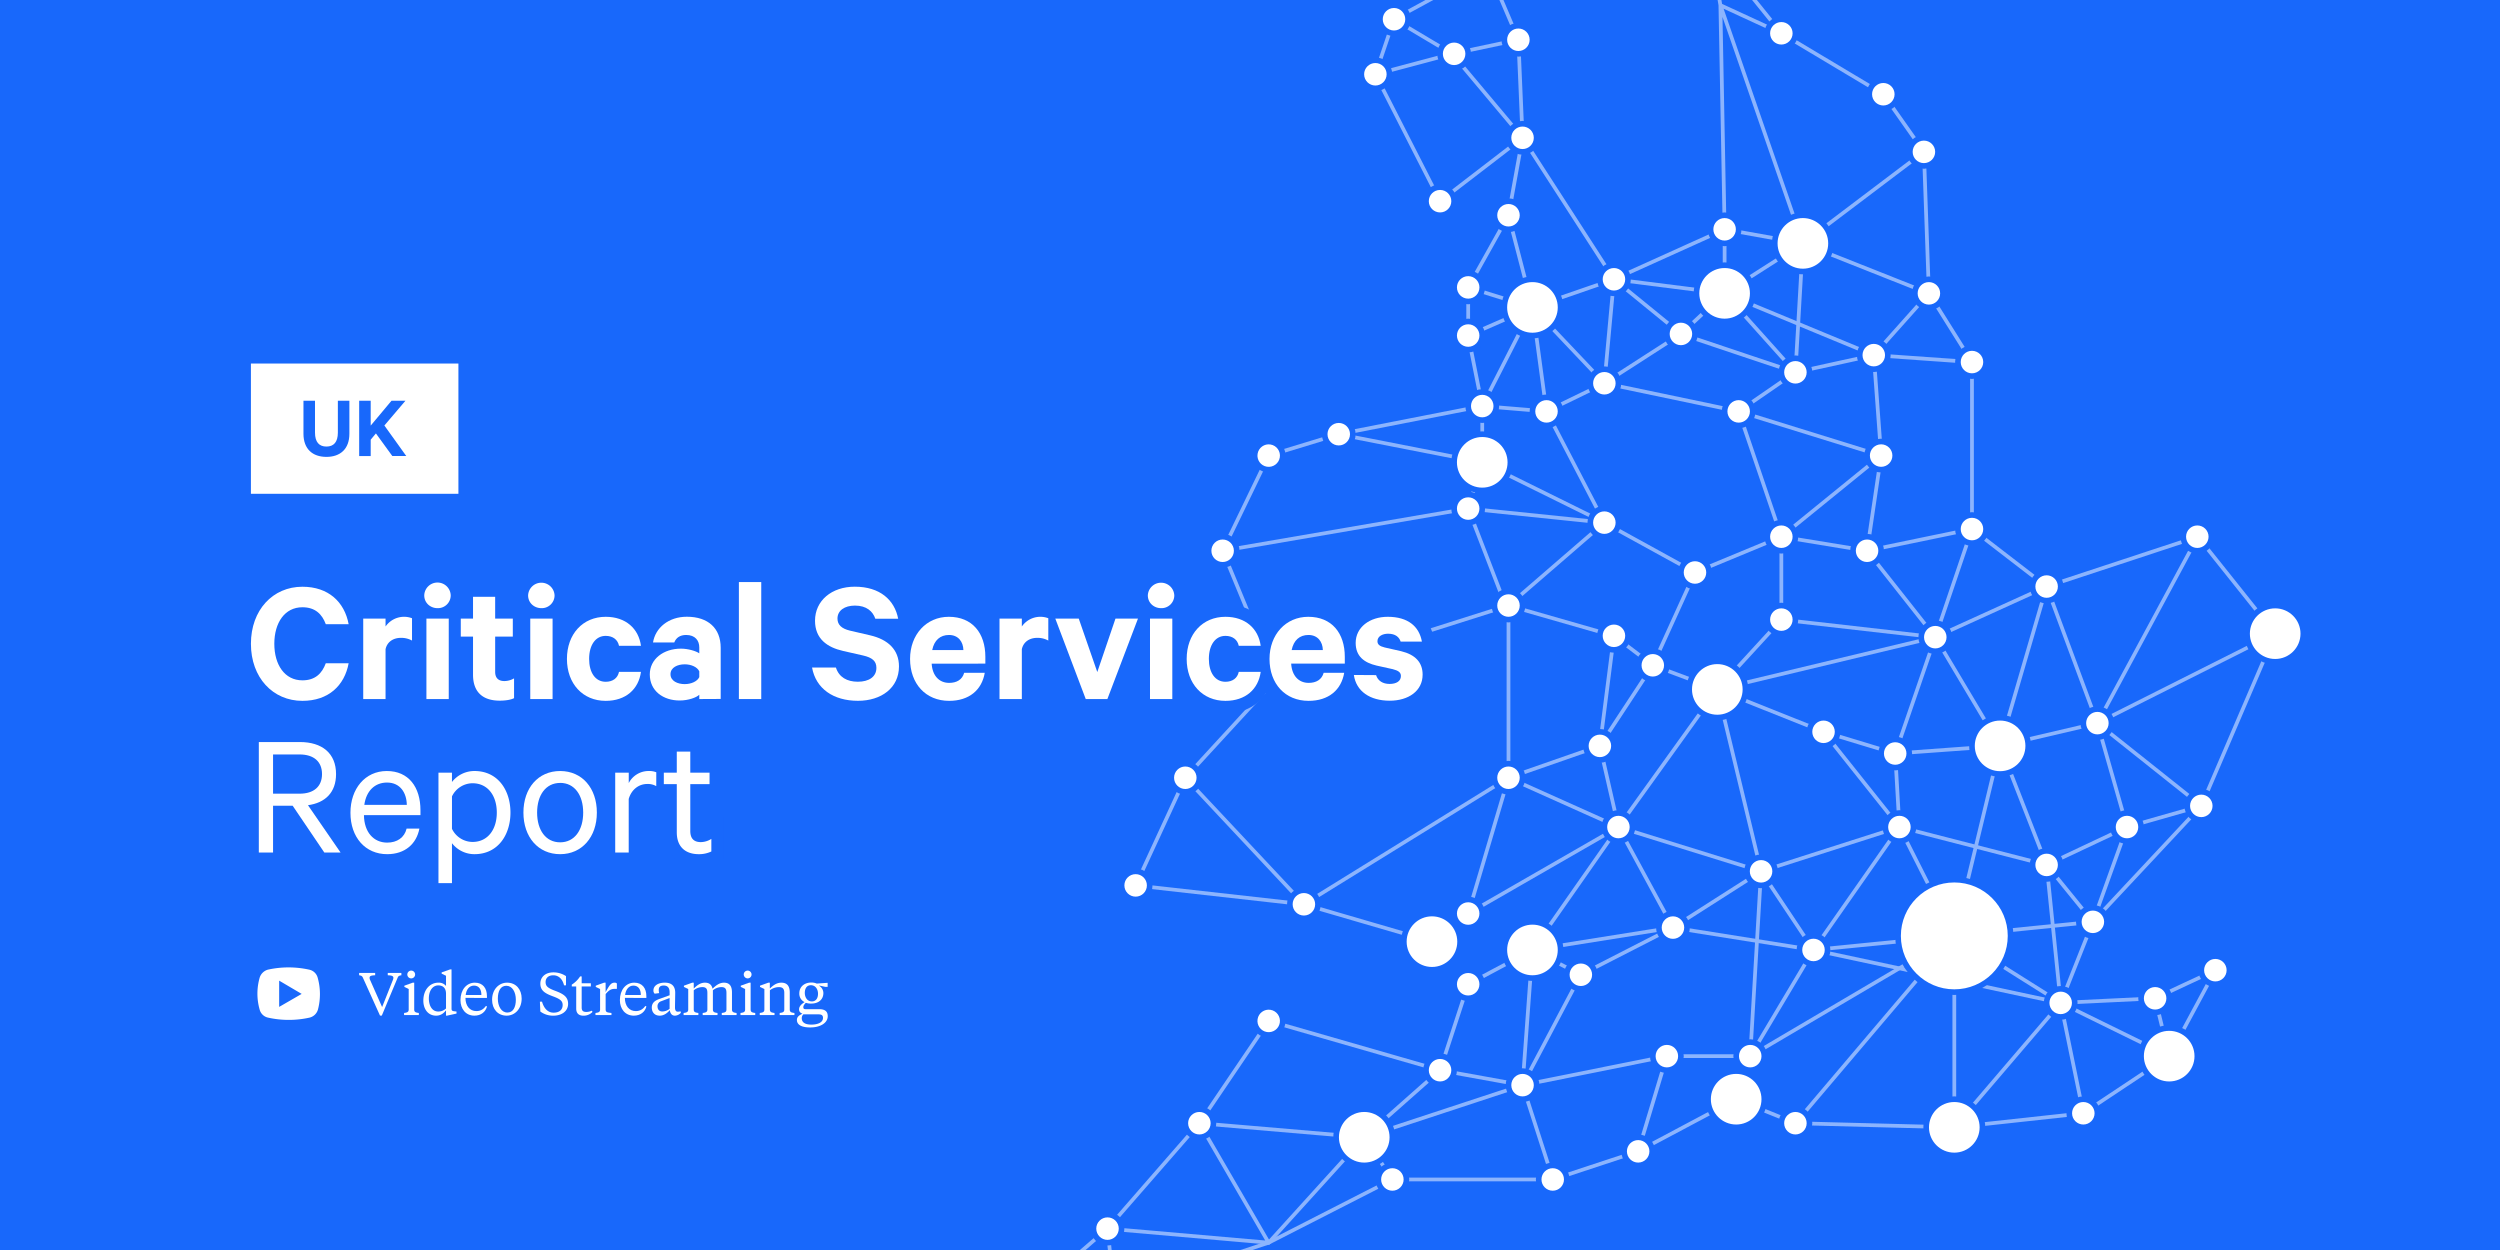<svg id="Layer_1" data-name="Layer 1" xmlns="http://www.w3.org/2000/svg" xmlns:xlink="http://www.w3.org/1999/xlink" viewBox="0 0 2000 1000"><defs><style>.cls-1,.cls-4{fill:none;}.cls-2{fill:#1868fb;}.cls-3{opacity:0.5;}.cls-4{stroke:#fff;stroke-linecap:round;stroke-linejoin:round;stroke-width:3px;}.cls-5,.cls-6,.cls-7,.cls-9{fill:#fff;}.cls-5,.cls-7{stroke:#1868fb;stroke-miterlimit:10;}.cls-5{stroke-width:4.5px;}.cls-7{stroke-width:20px;}.cls-8{clip-path:url(#clip-path);}.cls-9{fill-rule:evenodd;}</style><clipPath id="clip-path"><rect class="cls-1" x="200.73" y="764.72" width="60" height="60"/></clipPath></defs><rect class="cls-2" width="2000" height="1000"/><g class="cls-3"><polygon class="cls-4" points="888.6 -14.2 1089.05 -70.19 1137.71 -77.65 1190.29 -25.45 1115.21 15.39 1100.3 59.42 1152.05 160.95 1218.04 110.24 1206.79 172.2 1174.55 229.92 1174.55 268.43 1185.8 324.86 1071 347.36 1014.92 364.46 978.11 440.61 1020.62 543.49 948.25 622.2 908.51 708.32 1043.12 723.43 1145.57 753.32 1174.55 730.82 1294.74 661.64 1225.96 759.97 1174.55 787.4 1152.05 856.17 1014.92 816.7 959.5 898.57 886.01 982.9 831.05 1030.33 891.51 1034.7 1014.92 994.15 1113.9 943.57 1242.38 943.57 1310.53 921.07 1388.94 879.37 1436.33 898.57 1563.45 901.87 1666.65 890.62 1735.35 844.92 1772.29 776.15 1724.1 798.65 1648.55 802.31 1674.3 737.47 1761.04 644.7 1820.15 506.94 1758.24 429.36 1637.3 469.24 1577.58 423.25 1577.58 289.65 1543.12 234.68 1539.13 121.49 1506.66 75.39 1425.08 26.64 1368.44 -43.55 1368.44 -148.06 1318.73 -232.79 1248.44 -288.71 1156.48 -277.46 1115.21 -311.21 1206.55 -369.5 1115.21 -385.96 1179.04 -408.46 1248.44 -465.57 1301.52 -576.64 1342.08 -664.44 1312.77 -712.21 1190.29 -709.23 1058.34 -686.94 1006.76 -658.08 1038.37 -763.7 1138.31 -868.89 1160.81 -962.65 1060.87 -938.17 980.19 -926.92 889.66 -909.78 878.41 -767.53 794.46 -668.96 805.71 -604.66 743.45 -641.42 682.52 -668.96 794.46 -537.01 732.2 -436.74 798.14 -405.06 882.5 -493.48 889.66 -454.32 841.49 -397.21 937.26 -282.31 959.76 -159.31 926.01 -104.32 888.6 -14.2"/><polyline class="cls-4" points="1368.44 -148.06 1241.49 -165.12 1368.44 -43.55 1190.29 -25.45 1214.71 31.81 1161.7 43.06 1115.21 15.39"/><polyline class="cls-4" points="1100.3 59.42 1161.7 43.06 1218.04 110.24 1214.71 31.81"/><polyline class="cls-4" points="1368.44 -43.55 1376.31 4.14 1379.69 183.45 1442.31 194.7 1376.31 4.14 1425.08 26.64"/><polyline class="cls-4" points="1174.55 229.92 1225.96 245.93 1291.16 223.43 1218.04 110.24"/><polyline class="cls-4" points="1206.79 172.2 1225.96 245.93 1174.55 268.43"/><polyline class="cls-4" points="1185.8 324.86 1185.8 369.86 1071 347.36"/><polyline class="cls-4" points="1283.49 418.11 1185.8 369.86 1174.55 406.86 1283.49 418.11 1206.79 484.44 1020.62 543.49"/><polyline class="cls-4" points="1499.02 284.11 1543.12 234.68 1442.31 194.7 1379.69 234.68 1344.74 267.15 1291.16 223.43 1379.69 183.45 1379.69 234.68"/><polyline class="cls-4" points="1577.58 289.65 1499.02 284.11 1436.33 297.86 1442.31 194.7 1539.13 121.49"/><polyline class="cls-4" points="1225.96 245.93 1283.49 306.61 1344.74 267.15 1436.33 297.86 1390.94 329.11 1283.49 306.61 1237.21 329.11 1225.96 245.93 1185.8 324.86 1237.21 329.11 1283.49 418.11 1355.99 457.99 1425.08 429.36 1390.94 329.11 1504.91 364.46 1499.02 284.11 1379.69 234.68 1291.16 223.43 1283.49 306.61"/><polyline class="cls-4" points="1548.23 509.74 1577.58 423.25 1493.66 440.61 1425.08 429.36 1504.91 364.46 1493.66 440.61 1548.23 509.74"/><polyline class="cls-4" points="1355.99 457.99 1322.24 532.24 1373.85 551.53 1425.08 495.69 1425.08 429.36"/><line class="cls-4" x1="1758.24" y1="429.36" x2="1677.91" y2="578.51"/><polyline class="cls-4" points="1637.3 469.24 1677.9 578.5 1820.15 506.94"/><polygon class="cls-4" points="1600.08 596.7 1677.9 578.5 1701.6 661.64 1637.3 691.94 1600.08 596.7"/><polyline class="cls-4" points="1674.3 737.47 1563.45 748.72 1600.08 596.7 1516.16 602.8 1519.53 661.64 1563.45 748.72 1450.79 759.97 1408.86 697.07 1373.85 551.53 1458.83 585.45 1516.16 602.8 1548.23 509.74 1425.08 495.69"/><polyline class="cls-4" points="1666.65 890.62 1648.55 802.31 1563.45 748.72 1563.45 901.87 1648.55 802.31 1450.79 759.97 1519.53 661.64 1637.3 691.94 1674.3 737.47 1701.6 661.64 1761.04 644.7 1677.9 578.5"/><polyline class="cls-4" points="1388.94 879.37 1400.19 844.92 1563.45 748.72 1436.33 898.57"/><polyline class="cls-4" points="1333.49 844.92 1218.04 868.12 1242.38 943.57"/><polyline class="cls-4" points="1225.96 759.97 1338.37 742.07 1450.79 759.97 1400.19 844.92 1333.49 844.92 1310.53 921.07"/><polyline class="cls-4" points="1264.67 779.81 1338.37 742.07 1294.74 661.64 1373.85 551.53 1548.23 509.74 1637.3 469.24 1600.08 596.7 1548.23 509.74"/><polyline class="cls-4" points="1291.16 508.65 1279.91 596.7 1294.74 661.64 1206.79 622.2 1206.79 484.44 1291.16 508.65 1322.24 532.24 1279.91 596.7 1206.79 622.2 1174.55 730.82"/><polyline class="cls-4" points="1294.74 661.64 1408.86 697.07 1338.37 742.07"/><polyline class="cls-4" points="1637.3 691.94 1648.55 802.31 1735.35 844.92 1724.1 798.65"/><polyline class="cls-4" points="891.51 1034.7 886.01 982.9 1014.92 994.15 959.5 898.57 1091.4 909.82 1113.9 943.57"/><polyline class="cls-4" points="1091.4 909.82 1218.04 868.12 1264.67 779.81 1225.96 759.97 1218.04 868.12 1152.05 856.17 1091.4 909.82 1014.92 994.15"/><polyline class="cls-4" points="1400.19 844.92 1408.86 697.07 1519.53 661.64 1458.83 585.45"/><polyline class="cls-4" points="1206.79 490.44 1174.55 406.86 978.11 440.61"/><polyline class="cls-4" points="1206.79 622.2 1043.12 723.43 948.25 622.2"/><line class="cls-4" x1="1436.33" y1="297.86" x2="1379.69" y2="234.68"/></g><circle class="cls-5" cx="1388.94" cy="879.37" r="22.5"/><circle class="cls-5" cx="1310.53" cy="921.07" r="11.25"/><circle class="cls-5" cx="1113.9" cy="943.57" r="11.25"/><circle class="cls-5" cx="886.01" cy="982.9" r="11.25"/><circle class="cls-5" cx="959.5" cy="898.57" r="11.25"/><circle class="cls-5" cx="1014.92" cy="816.7" r="11.25" transform="translate(46.19 1687.69) rotate(-80.78)"/><circle class="cls-5" cx="1091.4" cy="909.82" r="22.5"/><circle class="cls-5" cx="1152.05" cy="856.17" r="11.25"/><circle class="cls-5" cx="1174.55" cy="787.4" r="11.25"/><circle class="cls-5" cx="1225.96" cy="759.97" r="22.5"/><circle class="cls-5" cx="1174.55" cy="730.82" r="11.25"/><circle class="cls-5" cx="1145.57" cy="753.32" r="22.5"/><circle class="cls-5" cx="1043.12" cy="723.43" r="11.25"/><circle class="cls-5" cx="908.51" cy="708.32" r="11.25"/><circle class="cls-5" cx="948.25" cy="622.2" r="11.25"/><circle class="cls-5" cx="1206.79" cy="622.2" r="11.25"/><circle class="cls-5" cx="1206.79" cy="484.43" r="11.25"/><circle class="cls-5" cx="1071" cy="347.36" r="11.25"/><circle class="cls-5" cx="1014.92" cy="364.46" r="11.25" transform="translate(492.59 1307.89) rotate(-80.78)"/><circle class="cls-5" cx="1174.55" cy="406.86" r="11.25"/><circle class="cls-5" cx="1185.8" cy="369.86" r="22.5"/><circle class="cls-5" cx="1185.8" cy="324.86" r="11.25"/><circle class="cls-5" cx="1237.21" cy="329.11" r="11.25"/><circle class="cls-5" cx="1283.49" cy="306.61" r="11.25"/><circle class="cls-5" cx="1283.49" cy="418.11" r="11.25"/><circle class="cls-5" cx="1322.24" cy="532.24" r="11.25"/><circle class="cls-5" cx="1291.16" cy="508.65" r="11.25"/><circle class="cls-5" cx="1279.91" cy="596.7" r="11.25"/><circle class="cls-5" cx="1294.74" cy="661.64" r="11.25"/><circle class="cls-5" cx="1408.86" cy="697.07" r="11.25"/><circle class="cls-5" cx="1373.85" cy="551.53" r="22.5"/><circle class="cls-5" cx="1425.08" cy="429.36" r="11.25"/><circle class="cls-5" cx="1548.23" cy="509.74" r="11.25"/><circle class="cls-5" cx="1425.08" cy="495.68" r="11.25"/><circle class="cls-5" cx="1390.94" cy="329.11" r="11.25"/><circle class="cls-5" cx="1436.33" cy="297.86" r="11.25"/><circle class="cls-5" cx="1499.02" cy="284.11" r="11.25"/><circle class="cls-5" cx="1577.58" cy="289.65" r="11.25"/><circle class="cls-5" cx="1379.69" cy="234.68" r="22.5"/><circle class="cls-5" cx="1344.74" cy="267.15" r="11.25"/><circle class="cls-5" cx="1225.96" cy="245.93" r="22.5"/><circle class="cls-5" cx="1174.55" cy="229.92" r="11.25"/><circle class="cls-5" cx="1174.55" cy="268.43" r="11.25"/><circle class="cls-5" cx="1152.05" cy="160.95" r="11.25"/><circle class="cls-5" cx="1206.79" cy="172.2" r="11.25"/><circle class="cls-5" cx="1218.04" cy="110.24" r="11.25"/><circle class="cls-5" cx="1100.3" cy="59.42" r="11.25"/><circle class="cls-5" cx="1163.3" cy="43.06" r="11.25"/><circle class="cls-5" cx="1425.08" cy="26.64" r="11.25"/><circle class="cls-5" cx="1379.69" cy="183.45" r="11.25"/><circle class="cls-5" cx="1442.31" cy="194.7" r="22.5"/><circle class="cls-5" cx="1539.13" cy="121.49" r="11.25"/><circle class="cls-5" cx="1543.12" cy="234.68" r="11.25"/><circle class="cls-5" cx="1214.71" cy="31.81" r="11.25"/><circle class="cls-5" cx="1504.91" cy="364.46" r="11.25"/><circle class="cls-5" cx="1291.16" cy="223.43" r="11.25"/><circle class="cls-5" cx="1493.66" cy="440.61" r="11.25"/><circle class="cls-5" cx="1355.99" cy="457.99" r="11.25"/><circle class="cls-5" cx="1577.58" cy="423.25" r="11.25"/><circle class="cls-5" cx="1637.3" cy="469.24" r="11.25"/><circle class="cls-5" cx="1820.15" cy="506.93" r="22.5"/><circle class="cls-5" cx="1761.04" cy="644.7" r="11.25"/><circle class="cls-5" cx="1674.3" cy="737.47" r="11.25"/><circle class="cls-5" cx="1637.3" cy="691.94" r="11.25"/><circle class="cls-5" cx="1701.6" cy="661.64" r="11.25"/><circle class="cls-5" cx="1563.45" cy="748.72" r="45"/><circle class="cls-5" cx="1648.55" cy="802.31" r="11.25"/><circle class="cls-5" cx="1563.45" cy="901.87" r="22.5"/><circle class="cls-5" cx="1436.33" cy="898.57" r="11.25"/><circle class="cls-5" cx="1519.53" cy="661.64" r="11.25"/><circle class="cls-5" cx="1600.08" cy="596.7" r="22.5"/><circle class="cls-5" cx="1516.16" cy="602.8" r="11.25"/><circle class="cls-5" cx="1458.83" cy="585.45" r="11.25"/><circle class="cls-5" cx="1333.49" cy="844.92" r="11.25"/><circle class="cls-5" cx="1400.19" cy="844.92" r="11.25"/><circle class="cls-5" cx="1218.04" cy="868.12" r="11.25"/><circle class="cls-5" cx="1724.1" cy="798.65" r="11.25"/><circle class="cls-5" cx="1772.29" cy="776.15" r="11.25"/><circle class="cls-5" cx="1735.35" cy="844.92" r="22.5"/><circle class="cls-5" cx="1666.66" cy="890.62" r="11.25"/><circle class="cls-5" cx="1450.79" cy="759.97" r="11.25"/><circle class="cls-5" cx="1677.91" cy="578.51" r="11.25"/><circle class="cls-5" cx="1338.37" cy="742.07" r="11.25"/><circle class="cls-5" cx="1264.68" cy="779.81" r="11.25"/><circle class="cls-5" cx="1020.62" cy="543.49" r="11.25"/><circle class="cls-5" cx="978.11" cy="440.61" r="11.25"/><circle class="cls-5" cx="1115.21" cy="15.39" r="11.25"/><circle class="cls-5" cx="1506.66" cy="75.39" r="11.25"/><circle class="cls-5" cx="1242.18" cy="943.57" r="11.25"/><circle class="cls-5" cx="1757.85" cy="429.36" r="11.25"/><rect class="cls-6" x="200.73" y="290.83" width="166" height="104.2"/><path class="cls-2" d="M242.77,347V320.6H252v25.49c0,7.56,3.31,11.16,9.15,11.16s9.14-3.6,9.14-11.16V320.6h9.22V347c0,12.17-7.28,18.51-18.36,18.51S242.77,359.2,242.77,347Z"/><path class="cls-2" d="M296.56,340.48l16.63-19.88h11.16L307.5,340.4,325,364.81H313.84l-13.11-18.07-4.17,5v13.1h-9.22V320.6h9.22Z"/><path class="cls-7" d="M241.91,469.39c20.88,0,33.7,12.24,37,29.95H260.63c-3-8.06-8.49-13.53-18.72-13.53-14.11,0-22.46,12.38-22.46,29.23s8.35,29.23,22.46,29.23c10.23,0,15.7-5.47,18.72-13.68h18.29c-3.31,17.85-16.13,30.09-37,30.09-23.61,0-41.18-18.57-41.18-45.64S218.3,469.39,241.91,469.39Z"/><path class="cls-7" d="M329.61,512.45a17.75,17.75,0,0,0-8.93-2.16c-6.05,0-10.94,3.16-12.24,9.07v39.88H290.58V494.88h17.86v6.33a18,18,0,0,1,21.17-6.62Z"/><path class="cls-7" d="M350.06,486.53c-5.76,0-10.66-4.18-10.66-10.23a10.59,10.59,0,0,1,21.17,0,10.23,10.23,0,0,1-10.25,10.23ZM359,559.24H341.13V494.88H359Z"/><path class="cls-7" d="M378.42,509.28h-9.79v-14.4h9.79V477.45h17.71v17.43h14.12v14.4H396.13V537.5c0,5,2.74,7.34,7.35,7.34a15.29,15.29,0,0,0,7.77-2.16v15.84c-2.44,1.3-6.76,2-11.52,2-13.1,0-21.31-6.48-21.31-20.74Z"/><path class="cls-7" d="M433.14,486.53c-5.76,0-10.65-4.18-10.65-10.23a10.59,10.59,0,0,1,21.16,0,10.23,10.23,0,0,1-10.23,10.23Zm8.93,72.71H424.21V494.88h17.86Z"/><path class="cls-7" d="M484.55,493.44c16.13,0,26.35,9.5,28.22,23.18H495.2c-1-4.89-4.89-7.92-10.65-7.92-8.21,0-13.25,7.49-13.25,18.43s5,18.29,13.25,18.29c5.76,0,9.65-3,10.65-7.92h17.57c-1.87,13.82-12.09,23.18-28.22,23.18-18.29,0-31-13.68-31-33.55S466.26,493.44,484.55,493.44Z"/><path class="cls-7" d="M559.43,559.24v-3.45c-2.16,2.16-8.64,4.61-15.7,4.61-13,0-23.9-7.49-23.9-20.88,0-12.24,10.94-20.6,24.91-20.6,5.62,0,12.1,1.88,14.69,3.75v-4.75c0-5.47-3.31-9.94-10.51-9.94-5,0-8.07,2.31-9.51,6h-17c1.87-11.66,12.38-20.59,27.07-20.59,17.14,0,27.07,9.36,27.07,24.77v41Zm0-22.17c-1.59-3.46-6.48-5.62-11.67-5.62-5.61,0-11.37,2.45-11.37,7.92s5.76,7.92,11.37,7.92c5.19,0,10.08-2.16,11.67-5.61Z"/><path class="cls-7" d="M609,559.24H591.11V465.65H609Z"/><path class="cls-7" d="M668.72,534c2.45,7.78,8.93,11.38,17.57,11.38,8.93,0,14.83-4,14.83-11.09,0-5.33-3.17-8.21-10.8-9.93l-15.84-3.6c-12.67-2.88-22.46-9.65-22.46-24.19,0-16,13.24-27.22,31.82-27.22,20.16,0,31.82,10.66,34.7,25.63H700.26c-2-5.9-7.06-10.51-16.28-10.51-8.35,0-14,4-14,10.37,0,5,3.31,8.06,9.93,9.65L696,508.23c14.4,3.31,23.18,11.52,23.18,24.91,0,17.14-14.11,27.5-32.83,27.5-19.73,0-33.69-9.79-36.72-26.64Z"/><path class="cls-7" d="M787.81,538.22c-2.31,13.68-12.39,22.46-28.52,22.46-18.72,0-31.24-13.68-31.24-33.55,0-19.44,13-33.69,31-33.69,18.86,0,29.23,13.1,29.23,32v5.47H745.33c.57,9.64,6,15.4,14,15.4,6,0,10.52-2.59,12-8.06Zm-42-18.14h24.91c-.14-6.77-4.18-12.1-11.52-12.1-7,0-11.86,4.18-13.44,12.1Z"/><path class="cls-7" d="M838.64,512.45a17.75,17.75,0,0,0-8.93-2.16c-6.05,0-10.94,3.16-12.24,9.07v39.88H799.61V494.88h17.86v6.33a18,18,0,0,1,21.17-6.62Z"/><path class="cls-7" d="M868.59,559.24l-24.34-64.36H863l14.83,42.76,14.55-42.76h18L885.9,559.24Z"/><path class="cls-7" d="M928.92,486.53c-5.76,0-10.65-4.18-10.65-10.23a10.59,10.59,0,0,1,21.16,0,10.23,10.23,0,0,1-10.23,10.23Zm8.93,72.71H920V494.88h17.85Z"/><path class="cls-7" d="M980.33,493.44c16.13,0,26.35,9.5,28.22,23.18H991c-1-4.89-4.9-7.92-10.66-7.92-8.21,0-13.25,7.49-13.25,18.43s5,18.29,13.25,18.29c5.76,0,9.65-3,10.66-7.92h17.56c-1.87,13.82-12.09,23.18-28.22,23.18-18.29,0-31-13.68-31-33.55S962,493.44,980.33,493.44Z"/><path class="cls-7" d="M1075.37,538.22c-2.31,13.68-12.38,22.46-28.51,22.46-18.72,0-31.25-13.68-31.25-33.55,0-19.44,13-33.69,31-33.69,18.86,0,29.23,13.1,29.23,32v5.47h-42.91c.58,9.64,6,15.4,14,15.4,6,0,10.51-2.59,12-8.06Zm-42-18.14h24.91c-.14-6.77-4.17-12.1-11.52-12.1-7,0-11.85,4.18-13.44,12.1Z"/><path class="cls-7" d="M1100.86,540.09c1.43,4.61,5.47,7.06,10.8,7.06s9.07-2.16,9.07-6.34c0-2.88-2-4.32-6.48-5.47l-13-2.88c-9.8-2.3-16.71-7.34-16.71-18.14,0-12.53,11.24-20.88,25.64-20.88,16.27,0,25.19,7.77,27.35,19.87h-17c-1.15-3.6-4.17-6.34-10.08-6.34-4.32,0-8.49,2-8.49,6,0,2.59,1.73,4,5.76,5l13.24,3c11.24,2.74,17.14,8.93,17.14,18.72,0,13.11-11.37,20.88-26.35,20.88-15.7,0-26.78-7.48-28.66-20.59Z"/><path class="cls-7" d="M218.44,644.6V682H207.06V593.63H239.9c17.71,0,28.94,8.92,28.94,25.63,0,14.69-8.64,23-22.46,24.91L272.44,682h-13l-25.3-37.4Zm0-9.65h21.17c11.66,0,18-5.9,18-15.69s-6.34-15.7-18-15.7H218.44Z"/><path class="cls-7" d="M335.51,662.89c-2.3,12.1-11.37,20.45-25.77,20.45-17.43,0-29.38-13.39-29.38-33.12,0-19.15,11.66-33.41,29.09-33.41s26.92,12.82,26.92,31.39v3.89H291.16c.14,13.68,7.78,22,18.58,22,7.92,0,13.82-4,15.55-11.23Zm-44.06-19h34c-.14-9.5-5.18-17.85-15.84-17.85-9.67,0-16.61,6.61-18.16,17.84Z"/><path class="cls-7" d="M361.57,706.52h-10.8V618.11h10.8v7.48a22.77,22.77,0,0,1,18-8.78c18.87,0,28.8,15.55,28.8,33.26s-9.93,33.27-28.8,33.27a22.74,22.74,0,0,1-18-8.79Zm0-43.49A18.41,18.41,0,0,0,378,673.55c12.24,0,19.44-9.94,19.44-23.48S390.23,626.6,378,626.6a18.42,18.42,0,0,0-16.42,10.51Z"/><path class="cls-7" d="M448.12,683.34c-17.57,0-29.38-13.68-29.38-33.27s11.81-33.26,29.38-33.26,29.37,13.68,29.37,33.26S465.54,683.34,448.12,683.34Zm0-57c-11.52,0-18.43,9.8-18.43,23.76s6.91,23.76,18.43,23.76,18.43-9.79,18.43-23.76-6.91-23.79-18.43-23.79Z"/><path class="cls-7" d="M525,628.91a13.62,13.62,0,0,0-7.2-1.73c-6.77,0-12.67,4.46-14.83,12V682h-10.8V618.11H503v8.35a17.86,17.86,0,0,1,15.84-9.65,15.55,15.55,0,0,1,6.19,1Z"/><path class="cls-7" d="M541.43,627.32H531.06v-9.21h10.37V601.26h10.8v16.85h15.41v9.21H552.23v37.44c0,6.19,3,8.93,8.49,8.93a16,16,0,0,0,8.36-2.59v10.08A22.79,22.79,0,0,1,559,683.34c-10.37,0-17.57-5.62-17.57-17.43Z"/><path class="cls-6" d="M241.91,469.39c20.88,0,33.7,12.24,37,29.95H260.63c-3-8.06-8.49-13.53-18.72-13.53-14.11,0-22.46,12.38-22.46,29.23s8.35,29.23,22.46,29.23c10.23,0,15.7-5.47,18.72-13.68h18.29c-3.31,17.85-16.13,30.09-37,30.09-23.61,0-41.18-18.57-41.18-45.64S218.3,469.39,241.91,469.39Z"/><path class="cls-6" d="M329.61,512.45a17.75,17.75,0,0,0-8.93-2.16c-6.05,0-10.94,3.16-12.24,9.07v39.88H290.58V494.88h17.86v6.33a18,18,0,0,1,21.17-6.62Z"/><path class="cls-6" d="M350.06,486.53c-5.76,0-10.66-4.18-10.66-10.23a10.59,10.59,0,0,1,21.17,0,10.23,10.23,0,0,1-10.25,10.23ZM359,559.24H341.13V494.88H359Z"/><path class="cls-6" d="M378.42,509.28h-9.79v-14.4h9.79V477.45h17.71v17.43h14.12v14.4H396.13V537.5c0,5,2.74,7.34,7.35,7.34a15.29,15.29,0,0,0,7.77-2.16v15.84c-2.44,1.3-6.76,2-11.52,2-13.1,0-21.31-6.48-21.31-20.74Z"/><path class="cls-6" d="M433.14,486.53c-5.76,0-10.65-4.18-10.65-10.23a10.59,10.59,0,0,1,21.16,0,10.23,10.23,0,0,1-10.23,10.23Zm8.93,72.71H424.21V494.88h17.86Z"/><path class="cls-6" d="M484.55,493.44c16.13,0,26.35,9.5,28.22,23.18H495.2c-1-4.89-4.89-7.92-10.65-7.92-8.21,0-13.25,7.49-13.25,18.43s5,18.29,13.25,18.29c5.76,0,9.65-3,10.65-7.92h17.57c-1.87,13.82-12.09,23.18-28.22,23.18-18.29,0-31-13.68-31-33.55S466.26,493.44,484.55,493.44Z"/><path class="cls-6" d="M559.43,559.24v-3.45c-2.16,2.16-8.64,4.61-15.7,4.61-13,0-23.9-7.49-23.9-20.88,0-12.24,10.94-20.6,24.91-20.6,5.62,0,12.1,1.88,14.69,3.75v-4.75c0-5.47-3.31-9.94-10.51-9.94-5,0-8.07,2.31-9.51,6h-17c1.87-11.66,12.38-20.59,27.07-20.59,17.14,0,27.07,9.36,27.07,24.77v41Zm0-22.17c-1.59-3.46-6.48-5.62-11.67-5.62-5.61,0-11.37,2.45-11.37,7.92s5.76,7.92,11.37,7.92c5.19,0,10.08-2.16,11.67-5.61Z"/><path class="cls-6" d="M609,559.24H591.11V465.65H609Z"/><path class="cls-6" d="M668.72,534c2.45,7.78,8.93,11.38,17.57,11.38,8.93,0,14.83-4,14.83-11.09,0-5.33-3.17-8.21-10.8-9.93l-15.84-3.6c-12.67-2.88-22.46-9.65-22.46-24.19,0-16,13.24-27.22,31.82-27.22,20.16,0,31.82,10.66,34.7,25.63H700.26c-2-5.9-7.06-10.51-16.28-10.51-8.35,0-14,4-14,10.37,0,5,3.31,8.06,9.93,9.65L696,508.23c14.4,3.31,23.18,11.52,23.18,24.91,0,17.14-14.11,27.5-32.83,27.5-19.73,0-33.69-9.79-36.72-26.64Z"/><path class="cls-6" d="M787.81,538.22c-2.31,13.68-12.39,22.46-28.52,22.46-18.72,0-31.24-13.68-31.24-33.55,0-19.44,13-33.69,31-33.69,18.86,0,29.23,13.1,29.23,32v5.47H745.33c.57,9.64,6,15.4,14,15.4,6,0,10.52-2.59,12-8.06Zm-42-18.14h24.91c-.14-6.77-4.18-12.1-11.52-12.1-7,0-11.86,4.18-13.44,12.1Z"/><path class="cls-6" d="M838.64,512.45a17.75,17.75,0,0,0-8.93-2.16c-6.05,0-10.94,3.16-12.24,9.07v39.88H799.61V494.88h17.86v6.33a18,18,0,0,1,21.17-6.62Z"/><path class="cls-6" d="M868.59,559.24l-24.34-64.36H863l14.83,42.76,14.55-42.76h18L885.9,559.24Z"/><path class="cls-6" d="M928.92,486.53c-5.76,0-10.65-4.18-10.65-10.23a10.59,10.59,0,0,1,21.16,0,10.23,10.23,0,0,1-10.23,10.23Zm8.93,72.71H920V494.88h17.85Z"/><path class="cls-6" d="M980.33,493.44c16.13,0,26.35,9.5,28.22,23.18H991c-1-4.89-4.9-7.92-10.66-7.92-8.21,0-13.25,7.49-13.25,18.43s5,18.29,13.25,18.29c5.76,0,9.65-3,10.66-7.92h17.56c-1.87,13.82-12.09,23.18-28.22,23.18-18.29,0-31-13.68-31-33.55S962,493.44,980.33,493.44Z"/><path class="cls-6" d="M1075.37,538.22c-2.31,13.68-12.38,22.46-28.51,22.46-18.72,0-31.25-13.68-31.25-33.55,0-19.44,13-33.69,31-33.69,18.86,0,29.23,13.1,29.23,32v5.47h-42.91c.58,9.64,6,15.4,14,15.4,6,0,10.51-2.59,12-8.06Zm-42-18.14h24.91c-.14-6.77-4.17-12.1-11.52-12.1-7,0-11.85,4.18-13.44,12.1Z"/><path class="cls-6" d="M1100.86,540.09c1.43,4.61,5.47,7.06,10.8,7.06s9.07-2.16,9.07-6.34c0-2.88-2-4.32-6.48-5.47l-13-2.88c-9.8-2.3-16.71-7.34-16.71-18.14,0-12.53,11.24-20.88,25.64-20.88,16.27,0,25.19,7.77,27.35,19.87h-17c-1.15-3.6-4.17-6.34-10.08-6.34-4.32,0-8.49,2-8.49,6,0,2.59,1.73,4,5.76,5l13.24,3c11.24,2.74,17.14,8.93,17.14,18.72,0,13.11-11.37,20.88-26.35,20.88-15.7,0-26.78-7.48-28.66-20.59Z"/><path class="cls-6" d="M218.44,644.6V682H207.06V593.63H239.9c17.71,0,28.94,8.92,28.94,25.63,0,14.69-8.64,23-22.46,24.91L272.44,682h-13l-25.3-37.4Zm0-9.65h21.17c11.66,0,18-5.9,18-15.69s-6.34-15.7-18-15.7H218.44Z"/><path class="cls-6" d="M335.51,662.89c-2.3,12.1-11.37,20.45-25.77,20.45-17.43,0-29.38-13.39-29.38-33.12,0-19.15,11.66-33.41,29.09-33.41s26.92,12.82,26.92,31.39v3.89H291.16c.14,13.68,7.78,22,18.58,22,7.92,0,13.82-4,15.55-11.23Zm-44.06-19h34c-.14-9.5-5.18-17.85-15.84-17.85-9.67,0-16.61,6.61-18.16,17.84Z"/><path class="cls-6" d="M361.57,706.52h-10.8V618.11h10.8v7.48a22.77,22.77,0,0,1,18-8.78c18.87,0,28.8,15.55,28.8,33.26s-9.93,33.27-28.8,33.27a22.74,22.74,0,0,1-18-8.79Zm0-43.49A18.41,18.41,0,0,0,378,673.55c12.24,0,19.44-9.94,19.44-23.48S390.23,626.6,378,626.6a18.42,18.42,0,0,0-16.42,10.51Z"/><path class="cls-6" d="M448.12,683.34c-17.57,0-29.38-13.68-29.38-33.27s11.81-33.26,29.38-33.26,29.37,13.68,29.37,33.26S465.54,683.34,448.12,683.34Zm0-57c-11.52,0-18.43,9.8-18.43,23.76s6.91,23.76,18.43,23.76,18.43-9.79,18.43-23.76-6.91-23.79-18.43-23.79Z"/><path class="cls-6" d="M525,628.91a13.62,13.62,0,0,0-7.2-1.73c-6.77,0-12.67,4.46-14.83,12V682h-10.8V618.11H503v8.35a17.86,17.86,0,0,1,15.84-9.65,15.55,15.55,0,0,1,6.19,1Z"/><path class="cls-6" d="M541.43,627.32H531.06v-9.21h10.37V601.26h10.8v16.85h15.41v9.21H552.23v37.44c0,6.19,3,8.93,8.49,8.93a16,16,0,0,0,8.36-2.59v10.08A22.79,22.79,0,0,1,559,683.34c-10.37,0-17.57-5.62-17.57-17.43Z"/><path class="cls-6" d="M314.19,784.25a5.55,5.55,0,0,0,.53-1.92c0-1.48-1.15-2-4.51-2.11v-1.87H321.1v1.87c-1.39.19-2.35.48-2.92,1.78l-12.73,30.48H304L290.24,782c-.58-1.3-1.59-1.59-2.93-1.78v-1.87h12.82v1.87c-3.32.1-4.47.58-4.47,2.07a4.79,4.79,0,0,0,.53,1.92l9.5,21.45Z"/><path class="cls-6" d="M331.37,807.63c0,2.21,1.54,2.45,3.7,2.74v1.68H323.26v-1.68c2.11-.29,3.7-.53,3.7-2.74V791.21l-3.46-1.67v-1l6.67-2.4h1.2Zm-5.52-28.13a3.12,3.12,0,1,1,3.12,3.22,3.13,3.13,0,0,1-3.12-3.22Z"/><path class="cls-6" d="M356.81,808.26c-2,2.54-4.37,4.27-7.92,4.27-6.53,0-10.22-5.38-10.22-12,0-8.88,5.33-14.4,12.09-14.4a7.32,7.32,0,0,1,6.05,2.64v-8.16l-3.5-1.68v-1l6.77-2.4h1.15v31.34c0,1.64.53,2,2.74,2.21l1.24.15v1.63l-7.68,1.68h-.72Zm-13.73-9.51c0,5.43,2.36,10.47,7.49,10.47a8.78,8.78,0,0,0,6.24-2.45V795c0-4.56-2.44-6.68-6.19-6.68C346.11,788.33,343.08,792.56,343.08,798.75Z"/><path class="cls-6" d="M389.55,796.83v1.49H372.36c0,6.29,3.36,10.56,8.79,10.56,3.6,0,5.86-1.78,7.63-4.13l.82.43c-1.15,4.28-4.71,7.35-10.08,7.35-7,0-11.14-5.52-11.14-12.39,0-8.4,4.9-14,11.52-14C386.24,786.13,389.55,790.54,389.55,796.83Zm-17-.81h12.57c0-4.61-2-7.54-5.95-7.54s-6.23,3.52-6.61,7.52Z"/><path class="cls-6" d="M393.67,799.81c0-8.26,5.43-13.68,12-13.68,7.1,0,11.66,5.33,11.66,12.72,0,8.25-5.42,13.68-12,13.68C398.23,812.53,393.67,807.2,393.67,799.81Zm19-.1c0-6-2.78-11.09-7.63-11.09-4.51,0-6.77,4.13-6.77,10.32,0,6,2.79,11.09,7.64,11.09,4.52,0,6.77-4.13,6.77-10.32Z"/><path class="cls-6" d="M432.27,809.22l-.34-7.88h1.68c1.44,5,4.37,8.79,9.26,8.79,4.52,0,7.25-2.21,7.25-6.15,0-3.31-2.16-4.84-8-7-6.38-2.36-9.84-4.66-9.84-10.09,0-5.08,3.8-9,10.52-9a18.32,18.32,0,0,1,10,3v7.35h-1.58c-1.11-4.66-4-8-8.64-8-4,0-6.1,2.3-6.1,5.38,0,3.26,1.63,4.75,7.58,7,7.06,2.59,10.42,5.09,10.42,10.41,0,6.15-5.38,9.51-11.76,9.51A16.85,16.85,0,0,1,432.27,809.22Z"/><path class="cls-6" d="M465.34,786.61h7.34v2.54h-7.34V806c0,2.64,1.15,3.55,3.79,3.55a10.66,10.66,0,0,0,4.37-1l.48,1a9.7,9.7,0,0,1-7.3,3c-3.31,0-5.71-1.59-5.71-5.67V789.15h-3.55v-1.44a22,22,0,0,0,6.67-6.58h1.25Z"/><path class="cls-6" d="M484.49,793.71c3.12-5.57,4.27-7.58,7.25-7.58a2.33,2.33,0,0,1,1.77.67v4.27h-1c-3,0-4.9.43-8,4.18v12.19c0,2.4,1.2,2.54,4.66,2.93v1.68H476.38v-1.68c2.11-.29,3.69-.53,3.69-2.74V791.21l-3.45-1.67v-1l6.62-2.4h1.25Z"/><path class="cls-6" d="M517.08,796.83v1.49H499.9c0,6.29,3.36,10.56,8.78,10.56,3.6,0,5.86-1.78,7.63-4.13l.82.43c-1.15,4.28-4.7,7.35-10.08,7.35-7,0-11.14-5.52-11.14-12.39,0-8.4,4.9-14,11.52-14C513.77,786.13,517.08,790.54,517.08,796.83Zm-17-.81h12.58c0-4.61-2-7.54-6-7.54-3.74,0-6.19,3.52-6.57,7.52Z"/><path class="cls-6" d="M540,806.1c0,2.11.81,3.26,2.2,3.26a11.46,11.46,0,0,0,2.26-.29l.24,1.15a6.51,6.51,0,0,1-4.8,2.31c-2.45,0-3.65-1.78-4.08-4.37-1.73,2-4.47,4.37-8,4.37-4.37,0-6.38-3-6.38-6.48,0-4.47,3.55-6,6.67-7.11l7.59-2.73v-2.35c0-2.89-1-5.43-4.76-5.43-2.59,0-3.93,1.11-3.93,3.55a9.64,9.64,0,0,0,.33,2.5l-3.6.48a3.38,3.38,0,0,1-1-2.59c0-3.94,3.89-6.24,9.12-6.24,5.53,0,8.31,2.83,8.31,8.06C540.17,795.78,540,804.08,540,806.1Zm-4.32.91v-8.59L528.89,801a4.13,4.13,0,0,0-2.89,3.9c0,2.73,1.39,4.27,3.84,4.27a9.15,9.15,0,0,0,5.87-2.17Z"/><path class="cls-6" d="M577.42,812.05v-1.68c2.16-.29,3.74-.53,3.74-2.74v-13.3c0-3.45-1.15-4.65-4.13-4.65a11.17,11.17,0,0,0-6.72,2.54v15.41c0,2.21,1.59,2.45,3.7,2.74v1.68H562.15v-1.68c2.16-.29,3.75-.53,3.75-2.74v-13.3c0-3.45-1.15-4.65-4.13-4.65a11.27,11.27,0,0,0-6.77,2.54v15.41c0,2.21,1.54,2.45,3.7,2.74v1.68H546.89v-1.68c2.11-.29,3.69-.53,3.69-2.74V791.21l-3.45-1.67v-1l6.67-2.4H555v4.7c2.35-2.3,5.09-4.7,8.93-4.7,3.31,0,5.38,1.48,6.1,4.84,2.35-2.3,5.32-4.84,9.16-4.84,4.18,0,6.39,2.4,6.39,7.87v13.63c0,2.21,1.58,2.45,3.69,2.74v1.68Z"/><path class="cls-6" d="M600.5,807.63c0,2.21,1.54,2.45,3.7,2.74v1.68H592.39v-1.68c2.11-.29,3.7-.53,3.7-2.74V791.21l-3.46-1.67v-1l6.67-2.4h1.2ZM595,779.5a3.12,3.12,0,1,1,3.12,3.22A3.17,3.17,0,0,1,595,779.5Z"/><path class="cls-6" d="M627.43,794.33c0-3.45-1.39-4.65-4.46-4.65a12.16,12.16,0,0,0-7.06,2.54v15.41c0,2.21,1.54,2.45,3.7,2.74v1.68H607.8v-1.68c2.11-.29,3.7-.53,3.7-2.74V791.21l-3.5-1.67v-1l6.67-2.4h1.2v4.7c2.35-2.3,5.23-4.7,9.22-4.7,4.18,0,6.72,2.25,6.72,7.87v13.63c0,2.21,1.58,2.45,3.74,2.74v1.68H623.74v-1.68c2.11-.29,3.69-.53,3.69-2.74Z"/><path class="cls-6" d="M644.66,802.26c-1.53,1.58-2,2.44-2,3.55s.62,1.53,1.77,1.53h10.85c4.32,0,6.91,1.49,6.91,5.62,0,5.38-5.85,9-14,9-6.72,0-10.66-2-10.66-6,0-2.73,2.21-3.93,4.47-5-1.88-.67-2.74-1.78-2.74-3.5,0-2.36,1.92-4.23,4.42-5.76a7.45,7.45,0,0,1-4.23-7c0-5.38,4.13-8.69,9.7-8.69a11,11,0,0,1,4.27.86l8.69-.62v3.26h-1.78l-4.94-1.1v.24a6.91,6.91,0,0,1,3.31,5.81c0,5.08-3.84,8.4-9.65,8.4A13.06,13.06,0,0,1,644.66,802.26Zm-2,9.21a4.29,4.29,0,0,0-1.25,3.07c0,3.7,3.21,5.14,7.63,5.14,5.52,0,9.36-1.87,9.36-5.38,0-2.35-1.49-2.83-4-2.83ZM654.41,795c0-3.75-2.11-6.82-5.71-6.82-3.27,0-4.85,2.55-4.85,6.15s2,6.81,5.66,6.81C652.78,801.1,654.41,798.56,654.41,795Z"/><g class="cls-8"><path class="cls-9" d="M254.13,782.12a8.87,8.87,0,0,0-6.8-6.4,76.53,76.53,0,0,0-33,0,9.64,9.64,0,0,0-6.6,6.4,46.41,46.41,0,0,0,0,25.6,8.87,8.87,0,0,0,6.8,6.4,76.53,76.53,0,0,0,33,0,9.2,9.2,0,0,0,6.8-6.4A48.46,48.46,0,0,0,254.13,782.12Zm-30.8,23.4v-21l18,10.6Z"/></g></svg>